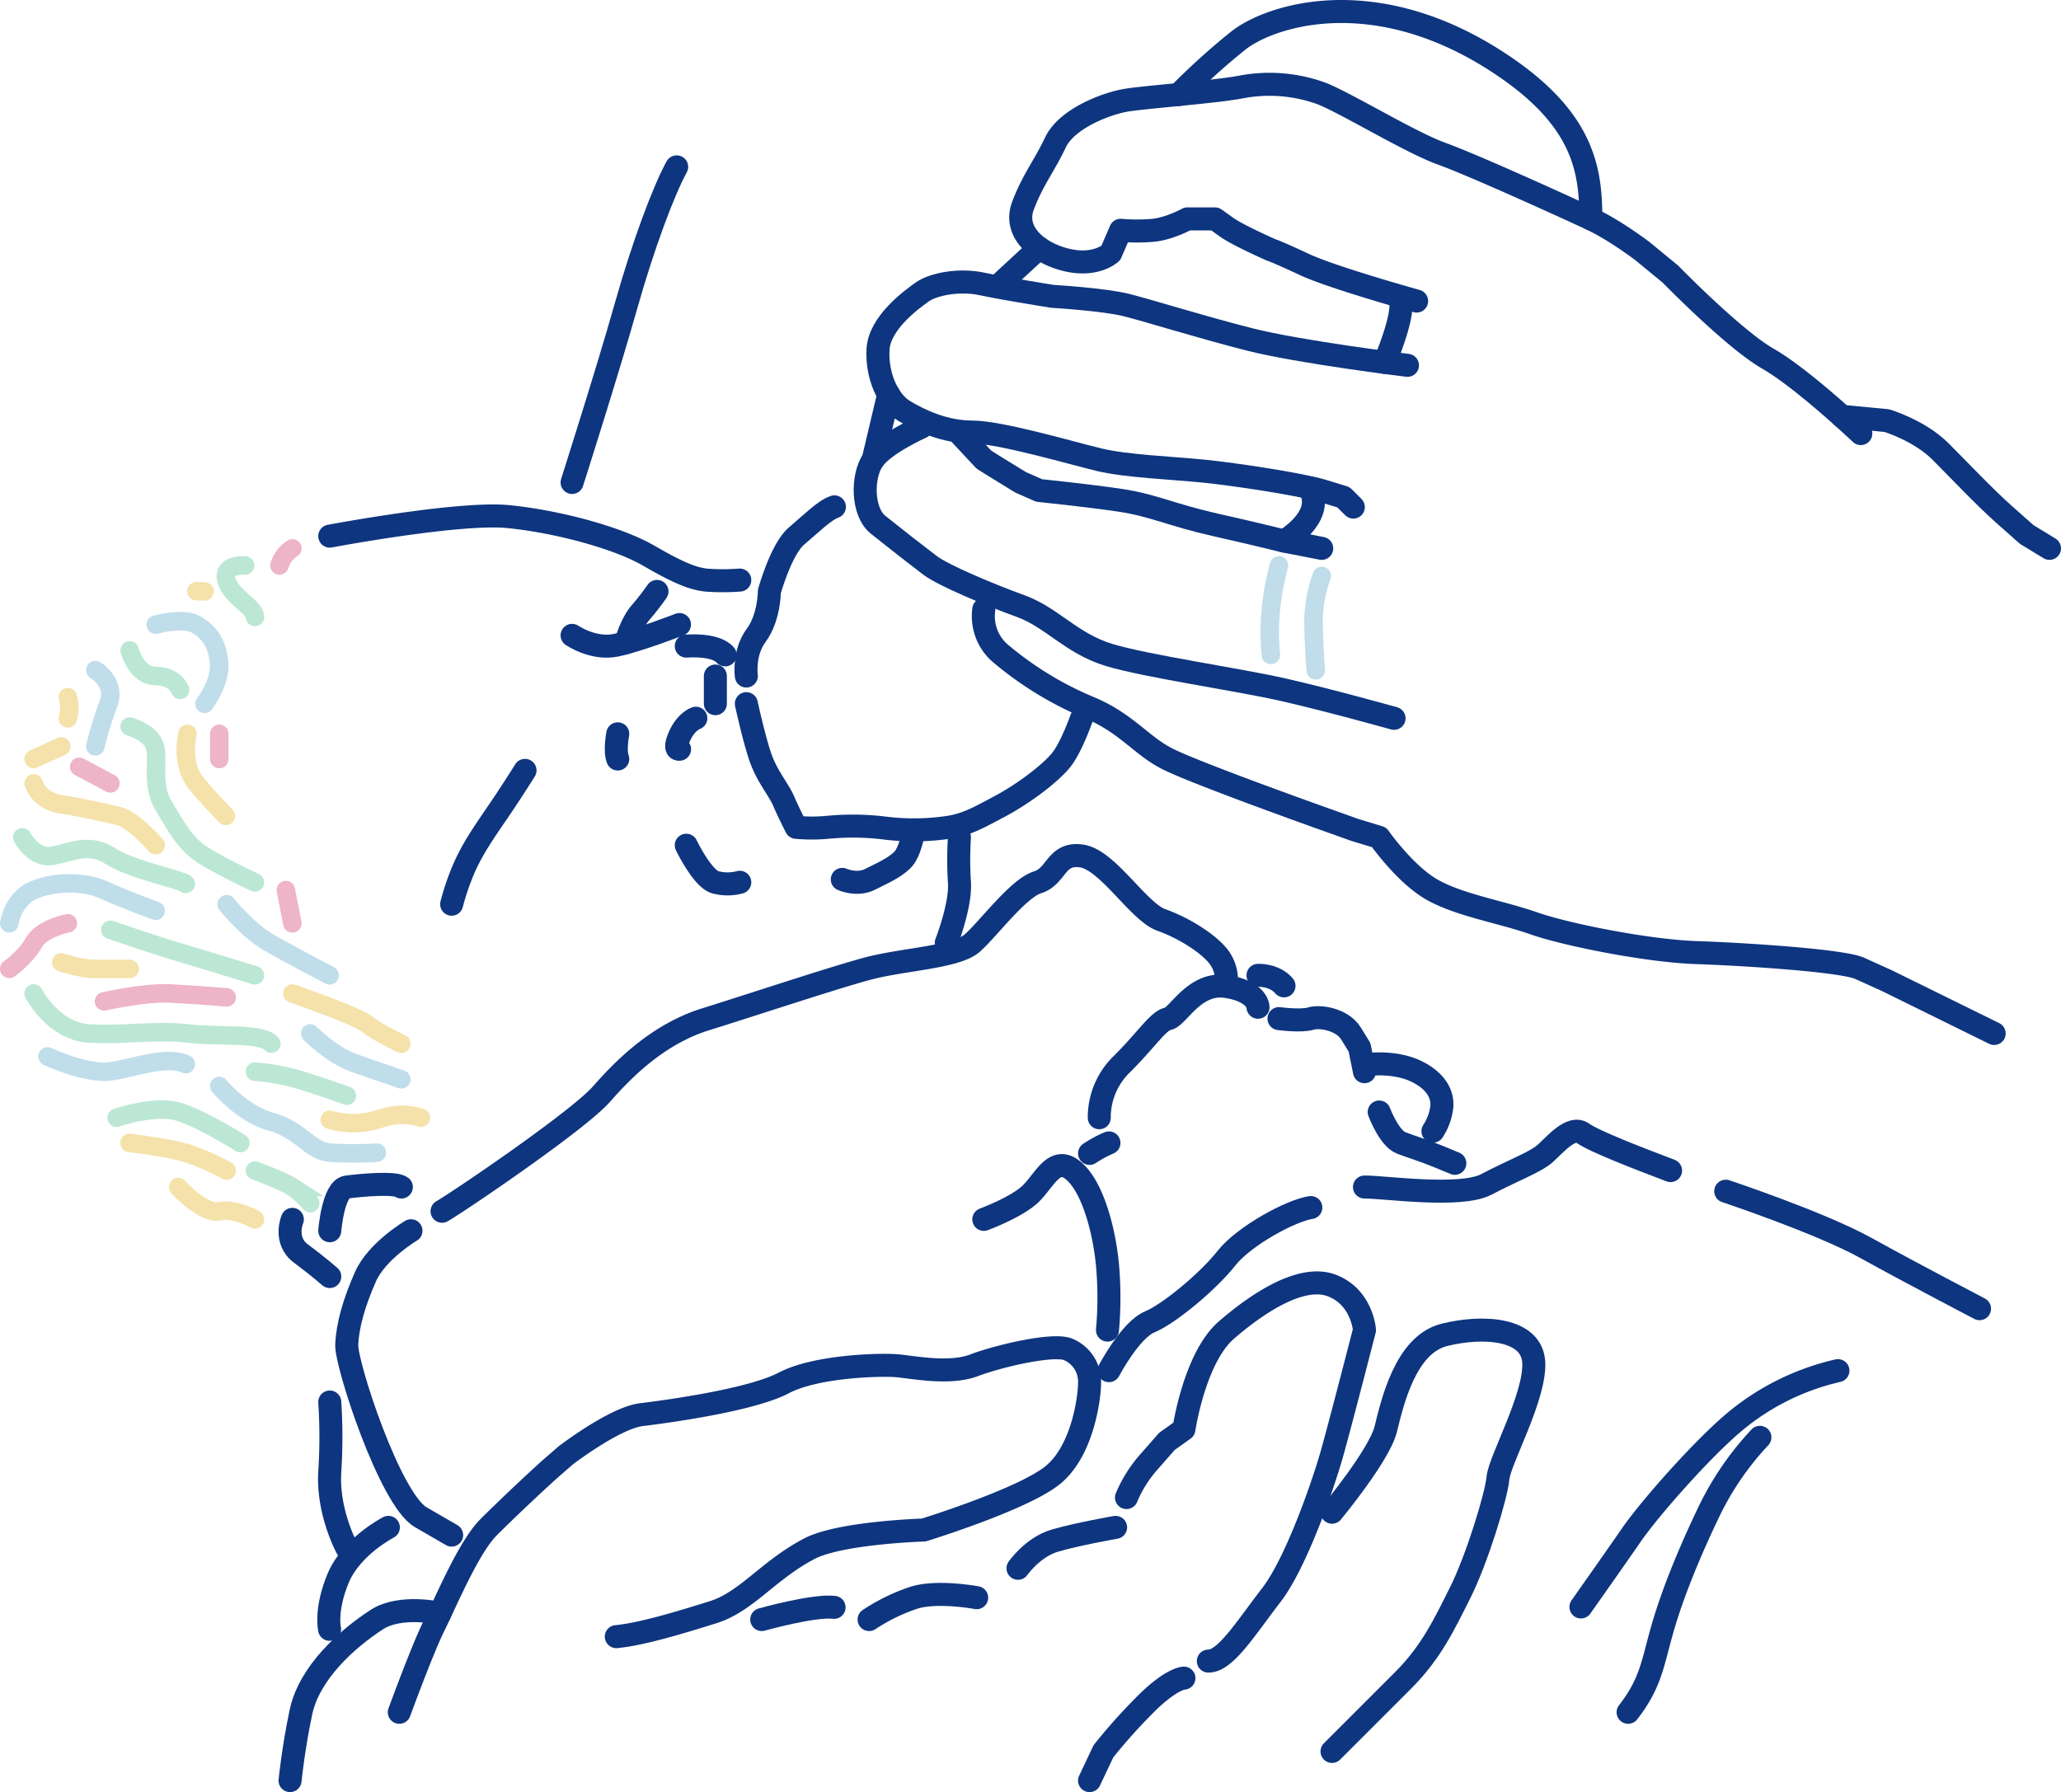 <svg xmlns="http://www.w3.org/2000/svg" viewBox="0 0 626.85 545.14"><path d="M159.68,234.34s-4,6.44-8.41,12.87-7.42,10.89-9.9,16.33a75.7,75.7,0,0,0-4,11.51" style="fill:none;stroke:#0e357f;stroke-linecap:round;stroke-linejoin:round;stroke-width:7px"/><path d="M174,193.27s6.44,4.45,13.36,3,19.3-6.29,19.3-6.29" style="fill:none;stroke:#0e357f;stroke-linecap:round;stroke-linejoin:round;stroke-width:7px"/><path d="M190.36,195.5s1.49-5.69,4.46-9.16a74.46,74.46,0,0,0,5-6.43" style="fill:none;stroke:#0e357f;stroke-linecap:round;stroke-linejoin:round;stroke-width:7px"/><path d="M206.69,227.91s-2,.49,0-4,4.95-5.44,4.95-5.44" style="fill:none;stroke:#0e357f;stroke-linecap:round;stroke-linejoin:round;stroke-width:7px"/><line x1="217.58" y1="214.05" x2="217.58" y2="205.64" style="fill:none;stroke:#0e357f;stroke-linecap:round;stroke-linejoin:round;stroke-width:7px"/><path d="M208.73,196.54s8.85-.8,11.82,2.67" style="fill:none;stroke:#0e357f;stroke-linecap:round;stroke-linejoin:round;stroke-width:7px"/><path d="M187.89,223.22s-1,5.18,0,7.66" style="fill:none;stroke:#0e357f;stroke-linecap:round;stroke-linejoin:round;stroke-width:7px"/><path d="M227,214.05s2.48,11.39,4.46,16.83,5.44,9.4,6.92,12.86,3.77,7.92,3.77,7.92a52.29,52.29,0,0,0,9.59,0,80,80,0,0,1,17.32.22,71.2,71.2,0,0,0,17.82,0c6.43-.71,9.89-2.69,17.32-6.65S320,234.84,323,230.88s5.94-12.37,5.94-12.37" style="fill:none;stroke:#0e357f;stroke-linecap:round;stroke-linejoin:round;stroke-width:7px"/><path d="M227,205.64s-1-7,3-12.39,4-13.34,4-13.34,3.57-12.87,8.22-16.82,8.6-7.92,11.57-8.91" style="fill:none;stroke:#0e357f;stroke-linecap:round;stroke-linejoin:round;stroke-width:7px"/><path d="M256.18,267.5s4.45,2,8.41,0,7.42-3.47,9.9-5.94,3.46-9.12,3.46-9.12" style="fill:none;stroke:#0e357f;stroke-linecap:round;stroke-linejoin:round;stroke-width:7px"/><path d="M291.81,254.7a106.3,106.3,0,0,0,0,13.68c.49,7-4,18.42-4,18.42" style="fill:none;stroke:#0e357f;stroke-linecap:round;stroke-linejoin:round;stroke-width:7px"/><path d="M134.45,368.45c5.93-3.47,41.56-27.72,48.49-35.63s17.37-18.31,31.7-22.77,38.07-12.37,49-15.34,27.22-3.46,32.17-7.91,13.85-16.55,19.79-18.42,5.44-9.12,13.36-8,17.32,17,24.25,19.46S367,286.8,370,290.26a11.64,11.64,0,0,1,3,6.93" style="fill:none;stroke:#0e357f;stroke-linecap:round;stroke-linejoin:round;stroke-width:7px"/><path d="M208.73,257.11s4.89,10.17,8.85,11.27a14.29,14.29,0,0,0,7.42,0" style="fill:none;stroke:#0e357f;stroke-linecap:round;stroke-linejoin:round;stroke-width:7px"/><path d="M100.3,163.09s39.36-7.43,54.32-5.94,33.27,6.43,42.67,11.87,13.42,6.93,17.35,7.43a67.21,67.21,0,0,0,10.36,0" style="fill:none;stroke:#0e357f;stroke-linecap:round;stroke-linejoin:round;stroke-width:7px"/><g style="opacity:0.5"><path d="M39.44,197.84s2,7.8,7.91,7.8,7.43,4.21,7.43,4.21" style="fill:none;stroke:#7ad0ab;stroke-linecap:round;stroke-miterlimit:10;stroke-width:5.633px"/><path d="M29,203.84s6.44,3.78,4,10.21a108.48,108.48,0,0,0-4,13" style="fill:none;stroke:#82bcd5;stroke-linecap:round;stroke-miterlimit:10;stroke-width:5.633px"/><path d="M20.63,212.07a11.28,11.28,0,0,1,0,6.44" style="fill:none;stroke:#ebc657;stroke-linecap:round;stroke-miterlimit:10;stroke-width:5.633px"/><line x1="10.24" y1="230.88" x2="18.65" y2="227.05" style="fill:none;stroke:#ebc657;stroke-linecap:round;stroke-miterlimit:10;stroke-width:5.633px"/><line x1="24.09" y1="233.25" x2="33.57" y2="238.3" style="fill:none;stroke:#de698f;stroke-linecap:round;stroke-miterlimit:10;stroke-width:5.633px"/><path d="M10.24,238.3s1.48,5.33,8.41,6.38S31.52,247.21,36,248.2s11.38,8.91,11.38,8.91" style="fill:none;stroke:#ebc657;stroke-linecap:round;stroke-miterlimit:10;stroke-width:5.633px"/><path d="M6.78,254.7s3.46,6.78,9.4,5.59,11-4,17.39.14,22.2,7.33,22.94,8.44" style="fill:none;stroke:#7ad0ab;stroke-linecap:round;stroke-miterlimit:10;stroke-width:5.633px"/><path d="M2.82,280.86s1-7.36,7.42-10.11,15.59-2.69,21.4,0,15.71,6.3,15.71,6.3" style="fill:none;stroke:#82bcd5;stroke-linecap:round;stroke-miterlimit:10;stroke-width:5.633px"/><path d="M2.82,294.71s4.95-3.46,7.42-7.91,10.39-5.94,10.39-5.94" style="fill:none;stroke:#de698f;stroke-linecap:round;stroke-miterlimit:10;stroke-width:5.633px"/><path d="M18.65,292.73s5.94,2,10.15,2H39.44" style="fill:none;stroke:#ebc657;stroke-linecap:round;stroke-miterlimit:10;stroke-width:5.633px"/><path d="M14.45,321.36s11.77,5.52,19.12,4.53,16.76-4.9,22.94-2.2" style="fill:none;stroke:#82bcd5;stroke-linecap:round;stroke-miterlimit:10;stroke-width:5.633px"/><path d="M88.92,166.81A9.51,9.51,0,0,0,85,172" style="fill:none;stroke:#de698f;stroke-linecap:round;stroke-miterlimit:10;stroke-width:5.633px"/><path d="M74.57,172s-7.31-.55-5.63,4.68,8.6,7.94,8.6,11" style="fill:none;stroke:#7ad0ab;stroke-linecap:round;stroke-miterlimit:10;stroke-width:5.633px"/><line x1="59.72" y1="179.84" x2="62.2" y2="179.91" style="fill:none;stroke:#ebc657;stroke-linecap:round;stroke-miterlimit:10;stroke-width:5.633px"/><path d="M47.35,190s8.42-2.33,12.37,0,6.44,5.79,6.93,11.73-4.45,12.37-4.45,12.37" style="fill:none;stroke:#82bcd5;stroke-linecap:round;stroke-miterlimit:10;stroke-width:5.633px"/><path d="M39.44,221s6.43,1.74,7.67,6.07-1.24,11.75,2.72,18.18,6.43,11.55,12.37,15.18,15.34,8,15.34,8" style="fill:none;stroke:#7ad0ab;stroke-linecap:round;stroke-miterlimit:10;stroke-width:5.633px"/><path d="M57,223.22s-2.24,9.14,2.7,15.08,9,9.9,9,9.9" style="fill:none;stroke:#ebc657;stroke-linecap:round;stroke-miterlimit:10;stroke-width:5.633px"/><line x1="66.69" y1="223.22" x2="66.69" y2="230.88" style="fill:none;stroke:#de698f;stroke-linecap:round;stroke-miterlimit:10;stroke-width:5.633px"/><path d="M68.94,275.05s6.12,7.79,13,11.75,18.31,9.89,18.31,9.89" style="fill:none;stroke:#82bcd5;stroke-linecap:round;stroke-miterlimit:10;stroke-width:5.633px"/><line x1="86.94" y1="270.75" x2="88.92" y2="280.86" style="fill:none;stroke:#de698f;stroke-linecap:round;stroke-miterlimit:10;stroke-width:5.633px"/><path d="M33.57,282.84s12.79,4.45,21.21,6.93,22.76,6.92,22.76,6.92" style="fill:none;stroke:#7ad0ab;stroke-linecap:round;stroke-miterlimit:10;stroke-width:5.633px"/><path d="M88.92,302.21s19.82,6.86,22.76,9.33,10.39,5.94,10.39,5.94" style="fill:none;stroke:#ebc657;stroke-linecap:round;stroke-miterlimit:10;stroke-width:5.633px"/><path d="M10.24,302.21s5.94,11.52,16.82,12.16,20.33-1.14,30,0,22.5-.36,25.47,3.11" style="fill:none;stroke:#7ad0ab;stroke-linecap:round;stroke-miterlimit:10;stroke-width:5.633px"/><path d="M31.64,304.61s12.25-2.81,20.17-2.4,17.13,1.18,17.13,1.18" style="fill:none;stroke:#de698f;stroke-linecap:round;stroke-miterlimit:10;stroke-width:5.633px"/><path d="M94.36,314.37s6.47,6.57,13.36,9,14.35,4.95,14.35,4.95" style="fill:none;stroke:#82bcd5;stroke-linecap:round;stroke-miterlimit:10;stroke-width:5.633px"/><path d="M66.69,330.34s6.89,8.42,15.8,10.89,11.87,8.91,17.81,9.4a123.59,123.59,0,0,0,14.32,0" style="fill:none;stroke:#82bcd5;stroke-linecap:round;stroke-miterlimit:10;stroke-width:5.633px"/><path d="M77.54,326a65.17,65.17,0,0,1,13.11,2.35c6.68,2,14.85,4.95,14.85,4.95" style="fill:none;stroke:#7ad0ab;stroke-linecap:round;stroke-miterlimit:10;stroke-width:5.633px"/><path d="M100.3,340.6a24.87,24.87,0,0,0,14.32,0l2.48-.73A18.86,18.86,0,0,1,128,340h0" style="fill:none;stroke:#ebc657;stroke-linecap:round;stroke-miterlimit:10;stroke-width:5.633px"/><path d="M35.48,340s11.87-4.16,19.3-1.69,18.33,9.4,18.33,9.4" style="fill:none;stroke:#7ad0ab;stroke-linecap:round;stroke-miterlimit:10;stroke-width:5.633px"/><path d="M68.94,356.08A75.12,75.12,0,0,0,57,350.85c-5.67-1.76-17.58-3.19-17.58-3.19" style="fill:none;stroke:#ebc657;stroke-linecap:round;stroke-miterlimit:10;stroke-width:5.633px"/><path d="M54.19,361.08s7.58,8.36,12.5,7.37,10.85,2.47,10.85,2.47" style="fill:none;stroke:#ebc657;stroke-linecap:round;stroke-miterlimit:10;stroke-width:5.633px"/><path d="M77.54,356.08s8.41,3.08,11.38,5A27.68,27.68,0,0,1,94.36,366" style="fill:none;stroke:#7ad0ab;stroke-linecap:round;stroke-miterlimit:10;stroke-width:5.633px"/></g><path d="M88.92,370.92s-2.72,6.43,2.6,10.39,8.78,7,8.78,7" style="fill:none;stroke:#0e357f;stroke-linecap:round;stroke-linejoin:round;stroke-width:7px"/><path d="M100.3,374.38s1-12.75,5.2-13.3,14.59-1.51,16.57,0" style="fill:none;stroke:#0e357f;stroke-linecap:round;stroke-linejoin:round;stroke-width:7px"/><path d="M125,374.38s-10.39,6.15-13.85,14-5.45,14.75-5.69,20.68,13.11,47,22.51,52.46l9.4,5.44" style="fill:none;stroke:#0e357f;stroke-linecap:round;stroke-linejoin:round;stroke-width:7px"/><path d="M121.45,520.86s7.06-19.3,10.52-26.23,10.51-23.92,16.58-30,15.59-15,19.54-18.47l4-3.47s14.85-11.38,23-12.37,33.41-4.45,43.3-9.65S268.05,415,273,415.46s15.84,2.67,23.26-.15,24.25-6.78,28.7-4.8a10.63,10.63,0,0,1,6.43,10.14c0,4.21-2,20.79-11.38,28.21s-39.09,16.56-39.09,16.56-25.47.76-34.86,5.73c-12.62,6.68-19,16.09-29.2,19.28s-21.69,6.68-29.41,7.42" style="fill:none;stroke:#0e357f;stroke-linecap:round;stroke-linejoin:round;stroke-width:7px"/><path d="M405.13,460s14.35-17.32,16.33-25.23,5.93-25.74,17.81-28.71,26.72-2,27.22,8.42-10.4,29.69-10.89,35.13-6.43,24.74-11.38,34.64S435.31,502.55,426.9,511l-21.77,21.77" style="fill:none;stroke:#0e357f;stroke-linecap:round;stroke-linejoin:round;stroke-width:7px"/><path d="M231.68,492.65s15.84-4.45,22-3.71" style="fill:none;stroke:#0e357f;stroke-linecap:round;stroke-linejoin:round;stroke-width:7px"/><path d="M264.34,492.65A57.57,57.57,0,0,1,278,486c7.18-2.23,19.05,0,19.05,0" style="fill:none;stroke:#0e357f;stroke-linecap:round;stroke-linejoin:round;stroke-width:7px"/><path d="M309.62,477.06s4.45-6.4,11.13-8.39,18.56-4.06,18.56-4.06" style="fill:none;stroke:#0e357f;stroke-linecap:round;stroke-linejoin:round;stroke-width:7px"/><path d="M342.62,455.54a39.42,39.42,0,0,1,7.08-11.14l5.2-5.93,5.19-3.71S363.3,413,373,404.6s23-17.11,32.17-13.52S415,404.6,415,404.6s-7.17,27.93-9.89,37.58S394.2,475.36,386.82,485c-8.17,10.64-14.11,20.29-19.3,20.29" style="fill:none;stroke:#0e357f;stroke-linecap:round;stroke-linejoin:round;stroke-width:7px"/><path d="M360.09,510.47s-3.3,0-10.39,6.68a169,169,0,0,0-14.1,15.58l-4.21,8.91" style="fill:none;stroke:#0e357f;stroke-linecap:round;stroke-linejoin:round;stroke-width:7px"/><path d="M133.83,490.75s-12-2.76-19.21,1.9c-9.13,5.94-20.57,16.2-23.1,28.21-2.35,11.13-3.3,20.78-3.3,20.78" style="fill:none;stroke:#0e357f;stroke-linecap:round;stroke-linejoin:round;stroke-width:7px"/><path d="M100.3,426.48a166.22,166.22,0,0,1,0,21.28c-.74,12.23,5.19,23.08,5.19,23.08" style="fill:none;stroke:#0e357f;stroke-linecap:round;stroke-linejoin:round;stroke-width:7px"/><path d="M118.12,464.61s-11.21,5.77-15.25,15.42-2.63,15.59-2.63,15.59" style="fill:none;stroke:#0e357f;stroke-linecap:round;stroke-linejoin:round;stroke-width:7px"/><path d="M299.23,370.92s9.4-3.46,13.85-7.42,7.43-12.36,13.37-7.42,9.4,18.3,10.39,28.7a112.07,112.07,0,0,1,0,19.82" style="fill:none;stroke:#0e357f;stroke-linecap:round;stroke-linejoin:round;stroke-width:7px"/><path d="M337.28,416.94s6.49-12.37,12.42-14.84,17.82-12.38,23.26-19.3,19.79-14.62,25.73-15.48" style="fill:none;stroke:#0e357f;stroke-linecap:round;stroke-linejoin:round;stroke-width:7px"/><path d="M415,361.08c5.94-.06,29.2,3.37,37.12-.82S467,353.55,470,350.85s7.92-8.63,11.38-6.16,16.33,7.44,26.72,11.39" style="fill:none;stroke:#0e357f;stroke-linecap:round;stroke-linejoin:round;stroke-width:7px"/><path d="M524.88,362.35s28.7,9.56,42.56,17.23,34.63,18.51,34.63,18.51" style="fill:none;stroke:#0e357f;stroke-linecap:round;stroke-linejoin:round;stroke-width:7px"/><path d="M480.84,488.82s9.89-14,15.34-21.9,21.45-26.13,31.67-34.64A75.14,75.14,0,0,1,559,416.94" style="fill:none;stroke:#0e357f;stroke-linecap:round;stroke-linejoin:round;stroke-width:7px"/><path d="M535.27,437.23a89.73,89.73,0,0,0-15.34,22.27c-6.43,13.36-11.38,25.73-14.35,36.12s-3.46,16.33-10.39,25.24" style="fill:none;stroke:#0e357f;stroke-linecap:round;stroke-linejoin:round;stroke-width:7px"/><path d="M331.39,350.85a36,36,0,0,1,5.89-3.19" style="fill:none;stroke:#0e357f;stroke-linecap:round;stroke-linejoin:round;stroke-width:7px"/><path d="M334.34,340a22.54,22.54,0,0,1,6.83-16.26c7.42-7.33,11.13-13.31,14.1-13.84s8-11.3,17.69-9.82,9.66,6.31,9.66,6.31" style="fill:none;stroke:#0e357f;stroke-linecap:round;stroke-linejoin:round;stroke-width:7px"/><path d="M389,309.85s6.68.9,9.65,0,9.65.29,12.25,4.52l2.6,4.22L415,326" style="fill:none;stroke:#0e357f;stroke-linecap:round;stroke-linejoin:round;stroke-width:7px"/><path d="M419.48,338.26s3,8,6.68,9.4,6.68,2.23,11.5,4.21l4.83,2" style="fill:none;stroke:#0e357f;stroke-linecap:round;stroke-linejoin:round;stroke-width:7px"/><path d="M417.62,323.69S425,323,431,326s8.17,7.34,7.42,11.46a17.08,17.08,0,0,1-2.59,6.63" style="fill:none;stroke:#0e357f;stroke-linecap:round;stroke-linejoin:round;stroke-width:7px"/><path d="M382.62,296.69s4.94-.28,7.91,3.2" style="fill:none;stroke:#0e357f;stroke-linecap:round;stroke-linejoin:round;stroke-width:7px"/><path d="M174,146.76s10.89-34.15,16.33-53.45S202,57.68,205.81,50.76" style="fill:none;stroke:#0e357f;stroke-linecap:round;stroke-linejoin:round;stroke-width:7px"/><path d="M428.08,111.13s-32.85-4-48.19-7.92-30.34-8.67-37.27-10.41-22.49-2.65-22.49-2.65-14.47-2.28-21.4-3.77-14.84,0-18.31,2.48-12.86,9.4-13.36,17.32S270,122,275,125s12.37,6.43,20.79,6.43,30.26,6.44,38.55,8.42,21.82,2.47,31.71,3.46,29.45,4,36,5.94l6.56,2,3,3" style="fill:none;stroke:#0e357f;stroke-linecap:round;stroke-linejoin:round;stroke-width:7px"/><path d="M421.14,110.24S427,96.53,426,91.58" style="fill:none;stroke:#0e357f;stroke-linecap:round;stroke-linejoin:round;stroke-width:7px"/><path d="M430.86,91.58s-25.73-7.18-34.15-11.13S386.57,76,386.57,76,376.42,71.54,373,69.06l-3.46-2.47h-8.42s-5.44,3-10.39,3.46a56.14,56.14,0,0,1-9.89,0l-3,6.93s-4.46,4.21-13.36,2.11-16.33-8.54-13.36-16.46,6.43-12,9.89-19.3,15.53-11.87,21.62-12.86,26.88-2.48,34.79-4a46.27,46.27,0,0,1,24.62,2c7.55,3,26.88,14.84,36.51,18.31s37.84,16.33,45.27,19.79,15.83,9.9,15.83,9.9l8.41,6.92s19.3,19.8,29.69,25.74c6.64,3.79,16.31,12,22.43,17.48,3.46,3.09,5.78,5.28,5.78,5.28" style="fill:none;stroke:#0e357f;stroke-linecap:round;stroke-linejoin:round;stroke-width:7px"/><path d="M402,166.81l-11.5-2.24s-7.91-2-21-4.95-18.81-5.94-28.7-7.42-24.75-3-24.75-3l-5.61-2.47s-9.73-5.94-11.21-6.93l-7.39-7.92" style="fill:none;stroke:#0e357f;stroke-linecap:round;stroke-linejoin:round;stroke-width:7px"/><path d="M390.53,164.57s12.12-6.93,8.16-15.34" style="fill:none;stroke:#0e357f;stroke-linecap:round;stroke-linejoin:round;stroke-width:7px"/><path d="M280.3,129.91s-11.26,5-14.72,9.92-3.46,15.83,1.48,19.79S278.94,169,282.9,172s18,8.91,27.54,12.37,15.4,11.38,26.84,14.85,39.14,7.42,53.25,10.64S424,218.51,424,218.51" style="fill:none;stroke:#0e357f;stroke-linecap:round;stroke-linejoin:round;stroke-width:7px"/><path d="M299.23,185.35a14.88,14.88,0,0,0,5.6,13.86,103.4,103.4,0,0,0,26.56,16.08c11.23,4.7,15.84,11.63,23.76,15.59s38.1,14.84,45,17.32l11.87,4.24,7.43,2.26s7.93,11.38,16.33,16.05,20.81,6.64,30.69,10.11,34.63,8.41,49.47,8.91,45.53,2.47,50,4.94l7.92,3.58,32.66,16.08" style="fill:none;stroke:#0e357f;stroke-linecap:round;stroke-linejoin:round;stroke-width:7px"/><path d="M623.35,166.81l-6.93-4.22L610,156.9c-6.43-5.69-13.36-13.11-19.79-19.55s-16.33-9.4-16.33-9.4l-13.7-1.32" style="fill:none;stroke:#0e357f;stroke-linecap:round;stroke-linejoin:round;stroke-width:7px"/><path d="M389,172a83.85,83.85,0,0,0-2.47,13.36,72.74,72.74,0,0,0,0,13.86" style="fill:none;stroke:#82bcd5;stroke-linecap:round;stroke-miterlimit:10;stroke-width:5.633px;opacity:0.5"/><path d="M402,175.21A42.37,42.37,0,0,0,399.49,190c.19,7.77.69,13.89.69,13.89" style="fill:none;stroke:#82bcd5;stroke-linecap:round;stroke-miterlimit:10;stroke-width:5.633px;opacity:0.5"/><line x1="304.83" y1="85.79" x2="316.05" y2="75.41" style="fill:none;stroke:#0e357f;stroke-linecap:round;stroke-linejoin:round;stroke-width:7px"/><line x1="270.28" y1="119.98" x2="265.58" y2="139.83" style="fill:none;stroke:#0e357f;stroke-linecap:round;stroke-linejoin:round;stroke-width:7px"/><path d="M358.47,28.76a209.38,209.38,0,0,1,18.15-16.41c9.66-7.63,41.33-18.11,79.23,6.74,25.73,16.86,28,32.36,28,47.5" style="fill:none;stroke:#0e357f;stroke-linecap:round;stroke-linejoin:round;stroke-width:7px"/></svg>